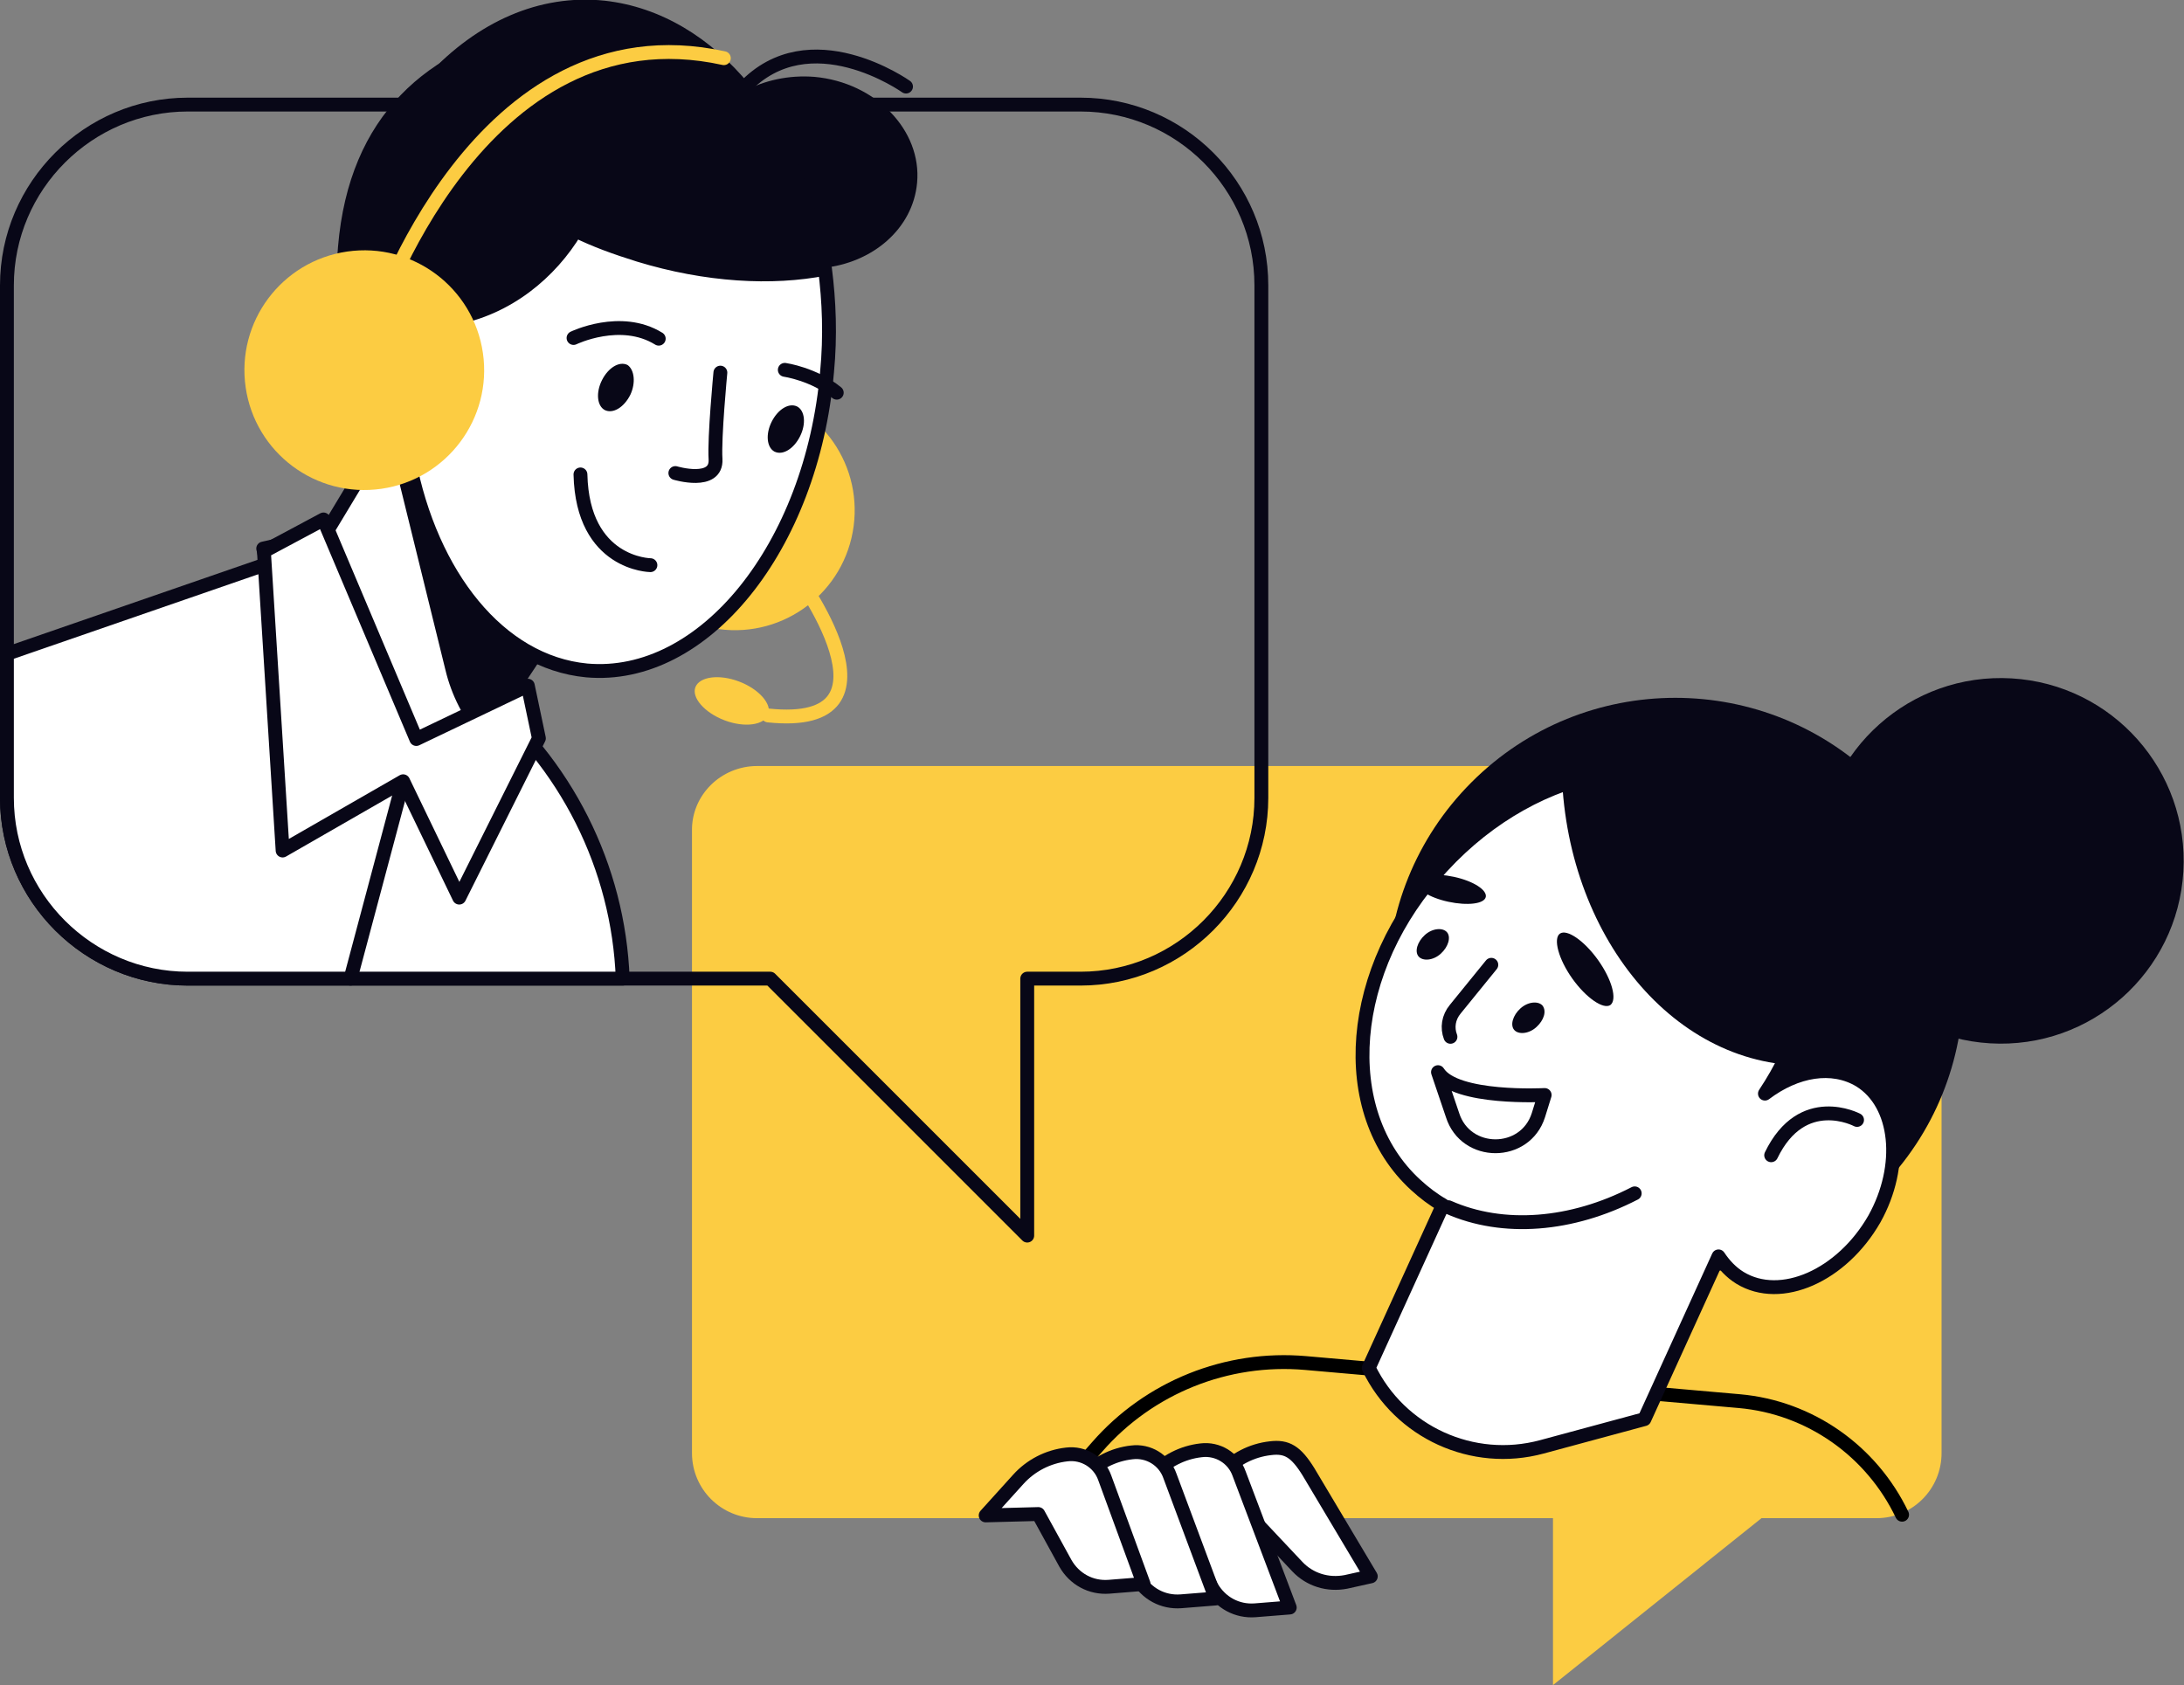 <?xml version="1.0" encoding="utf-8"?>
<!-- Generator: Adobe Illustrator 25.0.0, SVG Export Plug-In . SVG Version: 6.00 Build 0)  -->
<svg version="1.1" xmlns="http://www.w3.org/2000/svg" xmlns:xlink="http://www.w3.org/1999/xlink" x="0px" y="0px"
	 viewBox="0 0 315.3 243.3" style="enable-background:new 0 0 315.3 243.3;" xml:space="preserve">
<rect x="0" y="0" width="315.3" height="243.3" fill="#808080" stroke="none"/>
<style type="text/css">
	.st0{display:none;}
	.st1{display:inline;}
	.st2{fill:#F6F3E4;}
	.st3{fill:#080717;}
	.st4{fill:#FCCC42;}
	.st5{fill:none;stroke:#282D33;stroke-width:2;}
	.st6{fill:#FFFFFF;stroke:#080717;stroke-width:2;stroke-linecap:round;stroke-linejoin:round;stroke-miterlimit:10;}
	.st7{fill:none;stroke:#080717;stroke-width:2;stroke-linecap:round;stroke-linejoin:round;stroke-miterlimit:10;}
	.st8{fill:none;stroke:#1D1D1B;stroke-width:2;}
	.st9{fill:none;stroke:#FFFFFF;stroke-width:2;}
	.st10{fill:none;stroke:#080717;stroke-width:2;}
	.st11{fill:none;stroke:#000000;stroke-width:2;}
	.st12{fill:#91C9C0;}
	.st13{fill:#080717;stroke:#080717;stroke-width:2;stroke-linecap:round;stroke-linejoin:round;stroke-miterlimit:10;}
	.st14{fill:#91C9C0;stroke:#080717;stroke-width:2;stroke-linecap:round;stroke-linejoin:round;stroke-miterlimit:10;}
	.st15{fill:#FFD256;}
	.st16{fill:none;stroke:#1D1D1B;stroke-width:2;stroke-miterlimit:10;}
	.st17{fill:none;stroke:#FFFFFF;stroke-width:2;stroke-miterlimit:10;}
	.st18{fill:#FFFFFF;}
	.st19{fill:#1D1D1B;}
	.st20{fill:none;stroke:#080717;stroke-width:5;}
	.st21{fill:#080717;stroke:#080717;stroke-width:2;}
	.st22{fill:#080717;stroke:#080717;stroke-width:5;}
	.st23{fill:#FFCD00;}
	.st24{fill:#F3C02A;}
	.st25{fill:#FFFFFF;stroke:#1D1D1B;stroke-width:2;stroke-miterlimit:10;}
	.st26{fill:#FFFFFF;stroke:#000000;stroke-width:2;stroke-linecap:round;stroke-linejoin:round;stroke-miterlimit:10;}
	.st27{fill:none;stroke:#000000;stroke-width:2;stroke-linecap:round;stroke-linejoin:round;stroke-miterlimit:10;}
	.st28{fill:none;stroke:#FF9700;stroke-width:2;stroke-linecap:round;stroke-linejoin:round;stroke-miterlimit:10;}
	.st29{fill:#FFFFFF;stroke:#080717;stroke-width:1.896;stroke-linecap:round;stroke-linejoin:round;stroke-miterlimit:10;}
	.st30{fill:none;stroke:#080717;stroke-width:1.896;stroke-linecap:round;stroke-linejoin:round;stroke-miterlimit:10;}
	.st31{fill:none;stroke:#282D33;stroke-width:2;stroke-miterlimit:10;stroke-dasharray:2,2;}
	.st32{fill:none;stroke:#080717;stroke-width:2;stroke-miterlimit:10;}
	.st33{fill:none;stroke:#080717;stroke-width:2;stroke-miterlimit:10;stroke-dasharray:2.046,2.046;}
	.st34{fill:none;stroke:#1D1D1B;stroke-width:1.957;stroke-miterlimit:10;}
	.st35{fill:none;stroke:#FFFFFF;stroke-width:2;stroke-linecap:round;stroke-linejoin:round;stroke-miterlimit:10;}
	.st36{fill:none;stroke:#000000;stroke-width:2.059;}
	.st37{fill:none;stroke:#080717;stroke-width:2.377;stroke-linecap:round;stroke-linejoin:round;stroke-miterlimit:10;}
	.st38{fill:#FFFFFF;stroke:#000000;stroke-width:2;}
	.st39{fill:none;stroke:#91C9C0;stroke-width:2;stroke-linecap:round;stroke-linejoin:round;stroke-miterlimit:10;}
	.st40{fill:none;stroke:#F3C02A;stroke-width:2;stroke-miterlimit:10;}
	.st41{stroke:#000000;stroke-width:2;}
	.st42{fill:none;stroke:#080717;stroke-width:1.466;}
	.st43{fill:none;stroke:#282D33;stroke-width:2;stroke-miterlimit:10;}
	.st44{fill:#FFFFFF;stroke:#1F4142;stroke-width:2;stroke-linecap:round;stroke-linejoin:round;stroke-miterlimit:10;}
	.st45{fill:none;stroke:#282D33;stroke-width:2.014;}
	.st46{fill:none;stroke:#080717;stroke-width:1.796;stroke-linecap:round;stroke-linejoin:round;stroke-miterlimit:10;}
	.st47{fill:#FFFFFF;stroke:#080717;stroke-width:1.796;stroke-linecap:round;stroke-linejoin:round;stroke-miterlimit:10;}
	.st48{fill:#FFFFFF;stroke:#282D33;stroke-width:2;}
	.st49{fill:#FFFFFF;stroke:#080717;stroke-width:1.946;stroke-linecap:round;stroke-linejoin:round;stroke-miterlimit:10;}
	.st50{fill:#FFFFFF;stroke:#000000;stroke-width:1.796;stroke-linecap:round;stroke-linejoin:round;stroke-miterlimit:10;}
	.st51{fill:none;stroke:#000000;stroke-width:1.796;stroke-linecap:round;stroke-linejoin:round;stroke-miterlimit:10;}
	.st52{fill:none;stroke:#FCCC42;stroke-width:2;stroke-linecap:round;stroke-linejoin:round;stroke-miterlimit:10;}
	.st53{fill:none;stroke:#080717;stroke-width:2;stroke-miterlimit:10;stroke-dasharray:2.017,2.017;}
	.st54{fill:none;stroke:#080717;stroke-width:2;stroke-miterlimit:10;stroke-dasharray:1.975,1.975;}
	.st55{fill:none;stroke:#000000;stroke-width:2;stroke-miterlimit:10;}
	.st56{fill:none;stroke:#080717;stroke-width:1.436;stroke-linecap:round;stroke-linejoin:round;stroke-miterlimit:10;}
	.st57{fill:#FFFFFF;stroke:#080717;stroke-width:1.436;stroke-linecap:round;stroke-linejoin:round;stroke-miterlimit:10;}
	.st58{fill:none;stroke:#080717;stroke-width:2;stroke-miterlimit:10;stroke-dasharray:1.968,1.968;}
	.st59{fill:#282D33;}
	.st60{fill:none;stroke:#FFFFFF;stroke-width:2;stroke-linejoin:round;stroke-miterlimit:10;}
	.st61{fill:none;stroke:#000000;stroke-width:3.341;}
	.st62{fill:none;stroke:#080717;stroke-width:1.814;stroke-linecap:round;stroke-linejoin:round;stroke-miterlimit:10;}
	.st63{fill:none;stroke:#080717;stroke-width:2;stroke-linejoin:round;stroke-miterlimit:10;}
	.st64{fill:#FFFFFF;stroke:#080717;stroke-width:2;stroke-linejoin:round;stroke-miterlimit:10;}
	.st65{fill:#FFCD00;stroke:#000000;stroke-width:4;stroke-miterlimit:10;}
	.st66{fill:#FFFFFF;stroke:#080717;stroke-width:5;stroke-linecap:round;stroke-linejoin:round;stroke-miterlimit:10;}
	.st67{fill:none;}
	.st68{fill:none;stroke:#080717;stroke-width:2;stroke-miterlimit:10;stroke-dasharray:1.754;}
	.st69{fill:none;stroke:#FFB000;stroke-width:2;stroke-linecap:round;stroke-linejoin:round;stroke-miterlimit:10;}
	.st70{fill:none;stroke:#080717;stroke-width:2.5;stroke-linecap:round;stroke-linejoin:round;stroke-miterlimit:10;}
</style>
<g id="Layer_3">
</g>
<g id="Layer_4" class="st0">
	<g class="st1">
		<rect x="-1.1" y="3.1" class="st2" width="302.9" height="234.1"/>
	</g>
</g>
<g id="Layer_1">
</g>
<g id="Layer_2">
	<g>
		<g>
			<path class="st4" d="M109.3,110.6h161.6c5.2,0,9.4,4.2,9.4,9.4v89.8c0,5.2-4.2,9.4-9.4,9.4h-16.6l-30.1,24.1v-24.1H109.3
				c-5.2,0-9.4-4.2-9.4-9.4V120C99.8,114.8,104.1,110.6,109.3,110.6z"/>
			<path class="st27" d="M274.6,218.7L274.6,218.7c-4.4-9.2-13.3-15.5-23.5-16.4l-62.6-5.5c-11.4-1-22.6,3.5-30.1,12.1l-8.5,9.7"/>
			<g>
				<path class="st6" d="M179.3,217.7l-7.6,0.2l4.7-5.2c1.8-2,4.3-3.3,7-3.6l0,0c2.4-0.3,3.7,0.5,5.5,3.4l9,15.1l-3.6,0.8
					c-2.6,0.5-5.2-0.3-7-2.2L179.3,217.7z"/>
				<path class="st6" d="M169.3,218l-7.6,0.2l4.7-5.2c1.8-2,4.3-3.3,7-3.6l0,0c2.4-0.3,4.7,1.1,5.5,3.4l7.3,19.3l-5,0.4
					c-2.6,0.2-5-1.1-6.3-3.4L169.3,218z"/>
				<path class="st6" d="M159.3,218.3l-7.6,0.2l4.7-5.2c1.8-2,4.3-3.3,7-3.6l0,0c2.4-0.3,4.7,1.1,5.5,3.4l6.6,17.7l-5,0.4
					c-2.6,0.2-5-1.1-6.3-3.4L159.3,218.3z"/>
				<path class="st6" d="M149.9,218.6l-7.6,0.2l4.7-5.2c1.8-2,4.3-3.3,7-3.6l0,0c2.4-0.3,4.7,1.1,5.5,3.4l5.6,15.3l-5,0.4
					c-2.6,0.2-5-1.1-6.3-3.4L149.9,218.6z"/>
			</g>
			<g>
				
					<ellipse transform="matrix(0.707 -0.707 0.707 0.707 -29.767 212.765)" class="st3" cx="241.9" cy="142.3" rx="41.6" ry="41.6"/>
				<g>
					<path class="st6" d="M204.4,171.1c1.2,1.1,2.5,2.1,3.9,2.9l-10.7,23.5l0,0c4.5,9.3,15,14.1,25,11.4l14.8-4l10.7-23.5
						c0.8,1.2,1.8,2.3,3.1,3.1c5.9,3.6,14.7-0.3,19.4-8.5c4.3-7.7,3.4-16.6-2.1-20c-4-2.4-9.2-1.5-13.7,1.9
						c9.4-14.1,9.4-31.2-0.8-40.5c-11.6-10.7-32.1-7.2-45.8,7.7C194.5,139.8,192.8,160.5,204.4,171.1z"/>
				</g>
				<path class="st3" d="M260,153.8c-0.3,0-0.7,0-1,0c-19.6-1.1-34.6-21.9-33.5-46.5c0-0.3,0-0.6,0.1-0.8c6.9-1.2,13.9-0.3,20,3
					C259.8,117.1,265.2,135.5,260,153.8z"/>
				<path class="st7" d="M209.1,174.3c7.9,3.5,17.8,2.7,26.9-2"/>
				<path class="st3" d="M214.5,129.5c-0.2,1-2.6,1.3-5.4,0.7c-2.8-0.6-4.8-1.9-4.6-2.9c0.2-1,2.6-1.3,5.4-0.7
					S214.7,128.5,214.5,129.5z"/>
				<path class="st3" d="M232.5,145.1c-1,0.7-3.5-1-5.5-3.8c-2-2.8-2.8-5.8-1.8-6.5c1-0.7,3.5,1,5.5,3.8
					C232.7,141.4,233.5,144.3,232.5,145.1z"/>
				<path class="st7" d="M215.3,139.3l-5.2,6.4c-1,1.2-1.2,2.7-0.7,4"/>
				<path class="st7" d="M207.6,154.8c2.5,4,15.4,3.3,15.4,3.3l-0.9,2.9c-1.9,6-10.5,6-12.4,0L207.6,154.8z"/>
				<path class="st7" d="M268.1,161.7c0,0-7.9-4.2-12.4,5.1"/>
				<path class="st3" d="M208,137.7c-1.1,1-2.6,1.1-3.2,0.4c-0.6-0.7-0.2-2.1,0.9-3.1c1.1-1,2.6-1.1,3.2-0.4
					C209.5,135.3,209.1,136.7,208,137.7z"/>
				<path class="st3" d="M221.8,148.3c-1.1,1-2.6,1.1-3.2,0.4c-0.6-0.7-0.2-2.1,0.9-3.1c1.1-1,2.6-1.1,3.2-0.4
					C223.3,146,222.9,147.3,221.8,148.3z"/>
			</g>
			
				<ellipse transform="matrix(5.848923e-02 -0.998 0.998 5.848923e-02 148.011 405.351)" class="st3" cx="288.9" cy="124.2" rx="26.4" ry="26.4"/>
		</g>
		<g>
			<path class="st7" d="M156,15.1H27.1C12.8,15.1,1,26.8,1,41.2v74c0,14.4,11.8,26.1,26.1,26.1h84.1l37.1,37.1v-37.1h7.7
				c14.4,0,26.1-11.8,26.1-26.1v-74C182.1,26.8,170.4,15.1,156,15.1z"/>
			<g>
				<g>
					<path class="st6" d="M69.1,99.9L43.8,79.6L1,94.4v20.8c0,14.4,11.8,26.1,26.1,26.1h62.8C89.3,125.2,81.7,110.1,69.1,99.9z"/>
					<line class="st7" x1="58.2" y1="112.8" x2="50.6" y2="141.3"/>
					<g>
						<g>
							
								<ellipse transform="matrix(0.132 -0.991 0.991 0.132 19.052 169.109)" class="st4" cx="106.1" cy="73.7" rx="17.3" ry="17.3"/>
							<path class="st6" d="M56,62.1l-9.1,15.1L38,79.2L43,99.8c3.2,13,20.3,15.9,27.6,4.8l7.1-10.7L56,62.1z"/>
							<path class="st3" d="M70.7,104.6c-0.5,0.7-1,1.3-1.5,1.9c-2.2-2.7-4-6-4.9-9.8l-8-32.5l1-0.2l20.5,29.8L70.7,104.6z"/>
							<path class="st3" d="M77.9,3.5c13.5-2.8,28.3,4.4,29.5,9.7c2.9-1.6,6.5-2.4,10.2-2.1c8.8,0.8,15.5,7.7,14.8,15.3
								c-0.6,6.6-6.4,11.6-13.7,12.3c0.7,4.8,0.9,9.9,0.5,15.1c-1.7,20.9-35.7,19.4-42.1,18.8c-17.2-1.6-29.9-18.2-28.3-37
								C50.4,16.7,61.6,6.9,77.9,3.5z"/>
							<path class="st3" d="M76.6,8.6c4.4,2.2,7.7,5.2,9.1,9c4,10.7-7.8,30-26.6,28.7c-1.2-0.1-2.3-0.7-3.5-0.5
								C57.1,28.7,65.4,14.8,76.6,8.6z"/>
							<path class="st3" d="M119.6,38.7c-7.7,1.7-17.4,1.2-27.4-1.9c-16.8-5.2-28.9-16-30.4-26C68.9,3.2,77.8-0.9,87.3,0.1
								C103.5,1.9,116.2,17.9,119.6,38.7z"/>
							
								<ellipse transform="matrix(0.884 -0.468 0.468 0.884 -18.878 32.072)" class="st18" cx="55.1" cy="54" rx="12.9" ry="12.9"/>
							<path class="st6" d="M58.9,41.7c2.6,0.8,4.7,2.3,6.3,4.3c8.1-1.4,14.3-6.7,17.9-12.7c2.8,1.4,5.9,2.5,9.1,3.5
								c9.8,3,19.3,3.5,26.9,2c0.6,4.7,0.8,9.7,0.3,14.9c-2.2,25.3-17.8,44.6-34.7,43.1C72.1,95.6,62.2,83.1,59,66.3
								c-2.4,0.8-5.1,0.8-7.7,0c-6.8-2.1-10.6-9.3-8.5-16.1C44.9,43.4,52.1,39.6,58.9,41.7z"/>
							<path class="st7" d="M130.8,12.5c0,0-13.9-9.9-23.4,0.2"/>
							<path class="st3" d="M115.5,63c-0.9,1.8-2.5,2.8-3.7,2.2c-1.1-0.6-1.3-2.5-0.4-4.3c0.9-1.8,2.5-2.8,3.7-2.2
								C116.2,59.3,116.4,61.2,115.5,63z"/>
							<path class="st7" d="M113.3,53.4c0,0,4.2,0.6,7.5,3.3"/>
							<path class="st3" d="M91,57c-0.9,1.8-2.5,2.8-3.7,2.2c-1.1-0.6-1.3-2.5-0.4-4.3c0.9-1.8,2.5-2.8,3.7-2.2
								C91.6,53.4,91.8,55.3,91,57z"/>
							<path class="st7" d="M82.8,48.8c0,0,6.8-3.3,12.3,0.1"/>
							<path class="st7" d="M104,53.8c0,0-0.9,9.4-0.7,12.5c0.2,3.8-5.8,2-5.8,2"/>
							<path class="st7" d="M93.9,81.6c0,0-9.8-0.1-10.1-13.1"/>
							<path class="st52" d="M61.2,52.9c0,0-1.8-5.5-7.1-6.2c0,0,14.9-46.1,50.4-38.3"/>
							
								<ellipse transform="matrix(0.99 -0.143 0.143 0.99 -7.119 8.102)" class="st4" cx="52.6" cy="53.4" rx="17.3" ry="17.3"/>
							<path class="st4" d="M110.9,103.2c-0.6,1.5-3.4,1.9-6.3,0.8c-2.9-1.1-4.8-3.3-4.2-4.8c0.6-1.5,3.4-1.9,6.3-0.8
								C109.6,99.5,111.5,101.7,110.9,103.2z"/>
							<path class="st52" d="M114.8,82.7c0,0,17,22.8-3.9,20.6"/>
						</g>
						<polygon class="st6" points="77.8,106.6 66.3,129.6 58.2,112.8 40.8,122.8 38.1,79.6 46.7,75 60.1,106.7 76.2,99 						"/>
					</g>
				</g>
			</g>
		</g>
	</g>
</g>
</svg>
